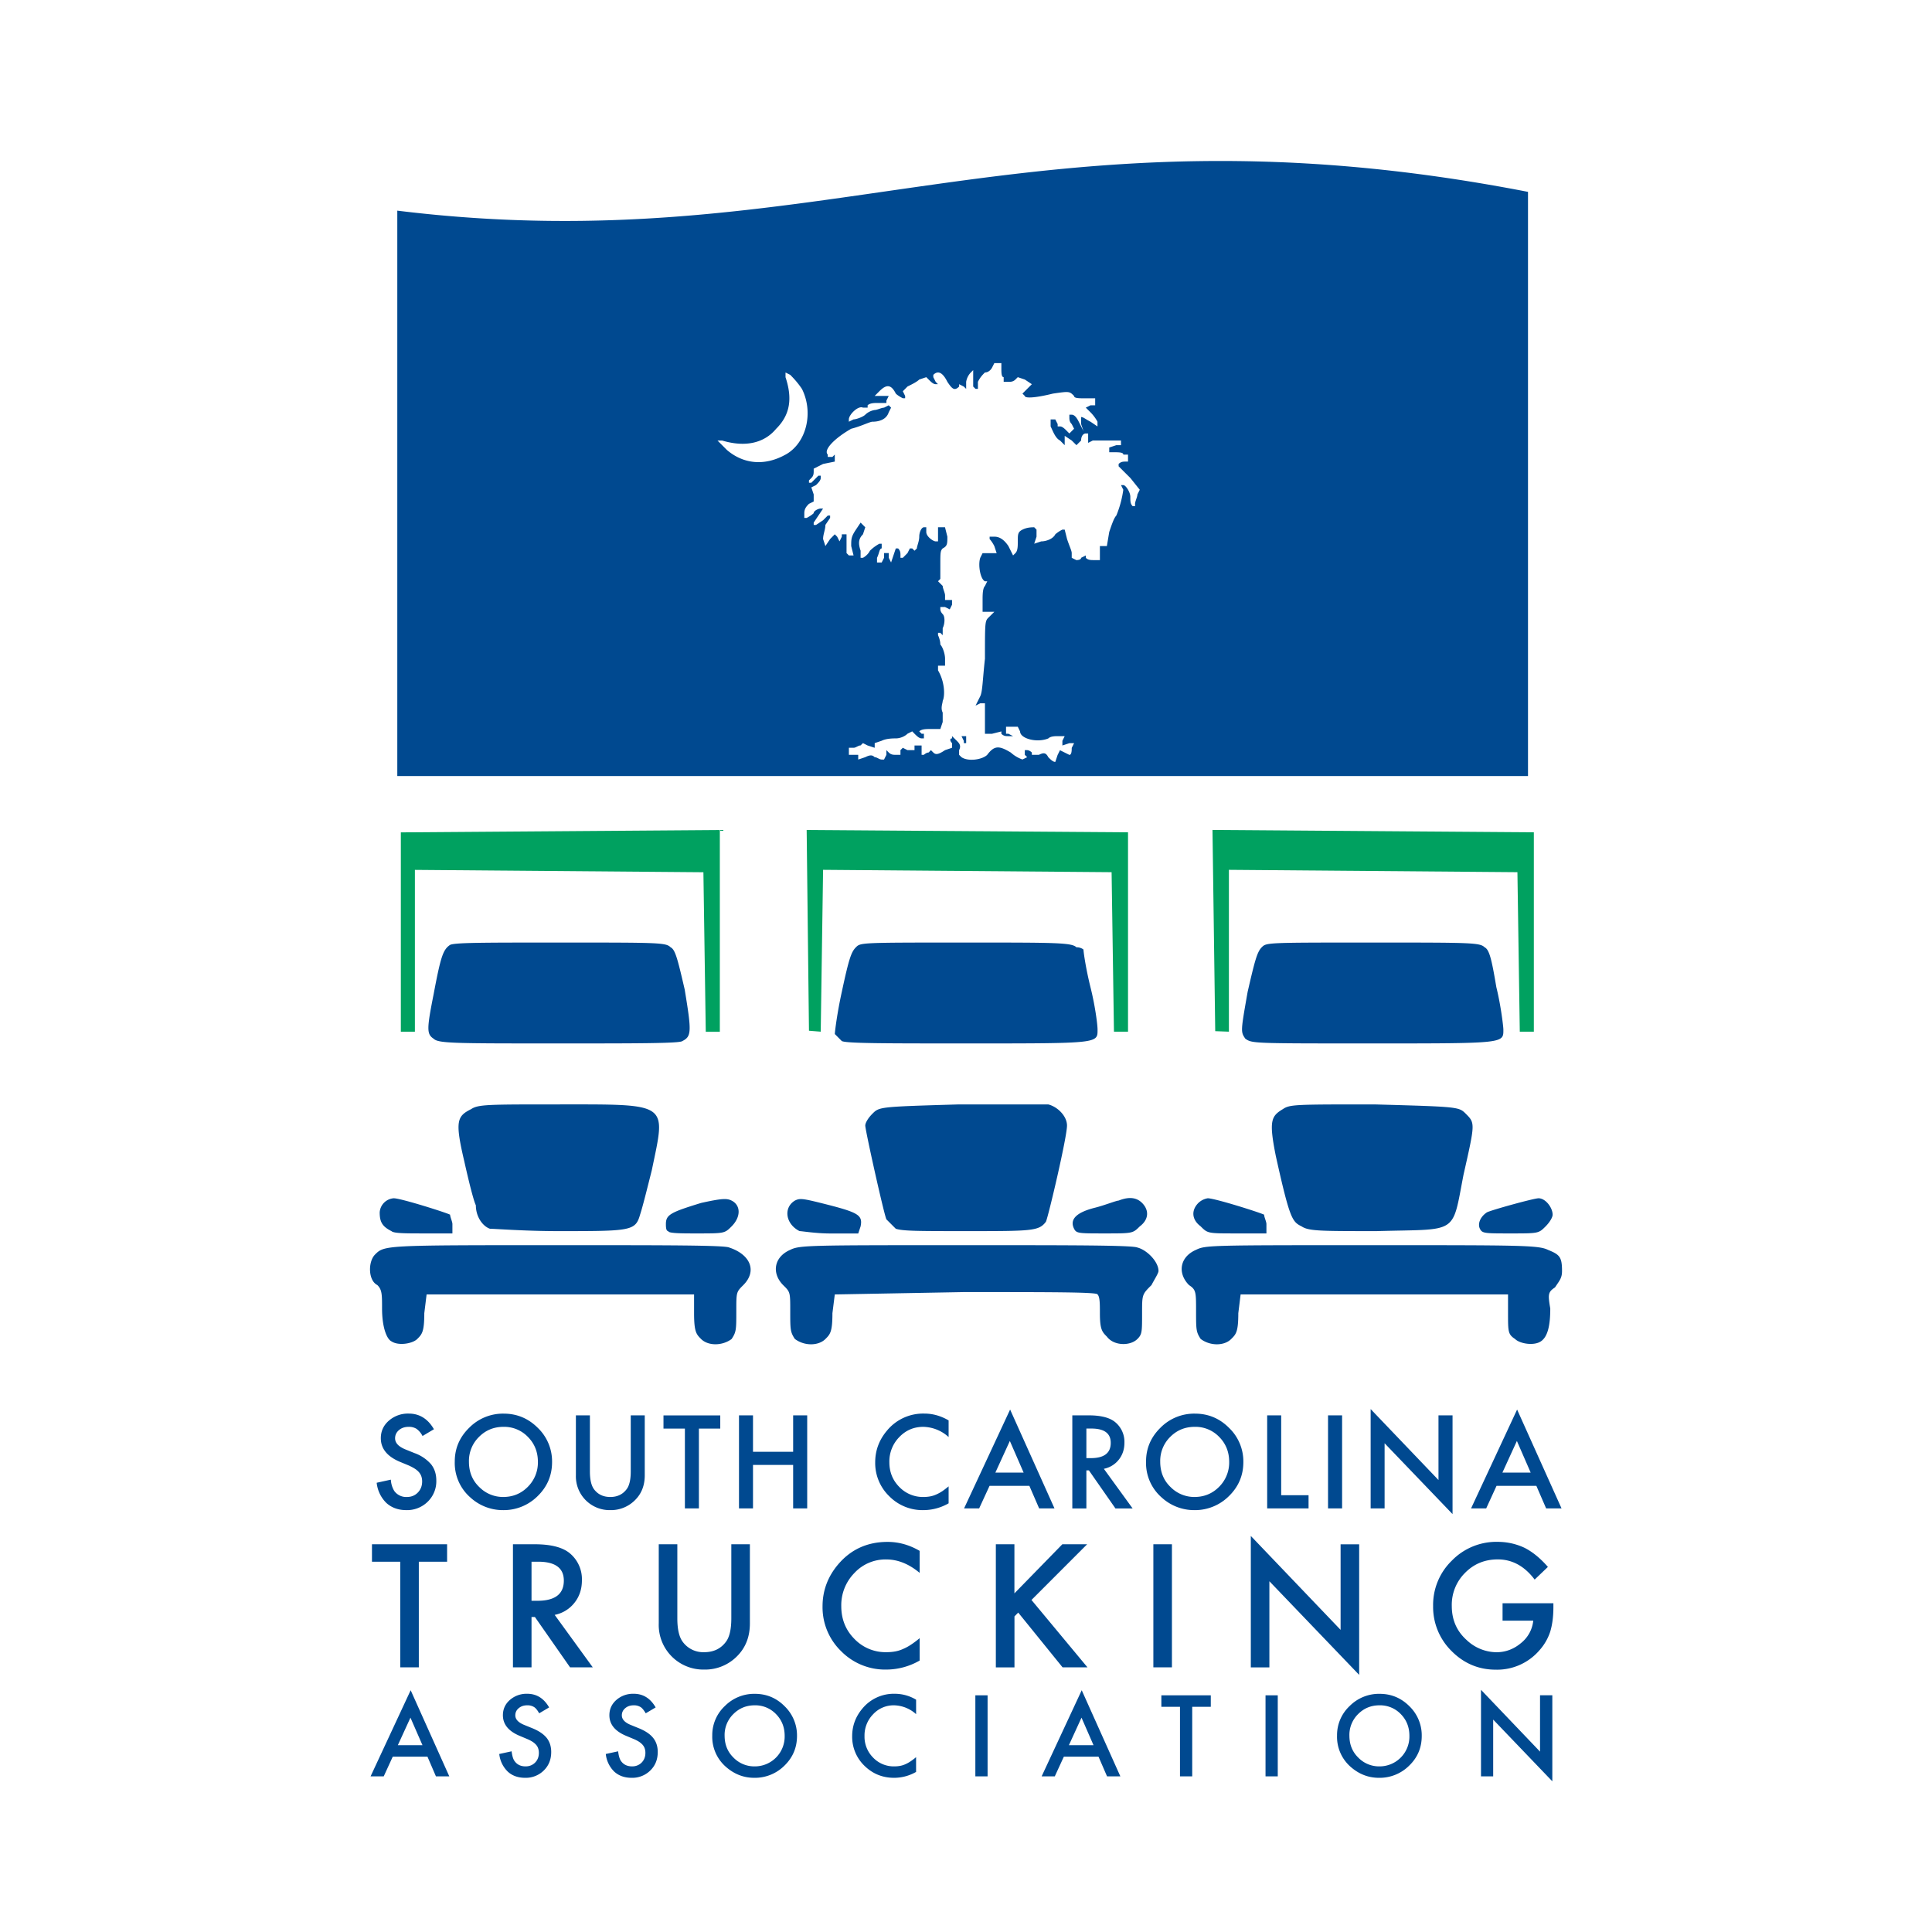 <svg clip-rule="evenodd" fill-rule="evenodd" stroke-linejoin="round" stroke-miterlimit="2" viewBox="0 0 360 360" xmlns="http://www.w3.org/2000/svg"><path d="m0 0h360v360h-360z" fill="none"/><g fill-rule="nonzero"><path d="m72.94 249.94c-.88-.43-1.75-2.62-1.75-6.12 0-2.62 0-3.5-.88-4.37-1.74-.87-1.74-4.37-.43-5.68 1.75-1.75 1.75-1.75 34.1-1.75 20.1 0 31.03 0 31.9.44 3.94 1.3 5.25 4.37 2.62 7-1.3 1.3-1.3 1.3-1.3 4.8s0 3.93-.88 5.25c-1.75 1.3-4.37 1.3-5.68 0-.88-.88-1.31-1.32-1.31-4.81v-3.5h-49.84l-.43 3.5c0 3.5-.44 3.93-1.31 4.8-.88.88-3.5 1.32-4.81.44zm75.18-.43c-.87-1.32-.87-1.75-.87-5.25s0-3.5-1.32-4.8c-2.18-2.2-1.74-5.25 1.32-6.57 1.74-.87 3.5-.87 32.78-.87 19.23 0 31.03 0 31.91.44 1.75.43 3.93 2.62 3.93 4.37 0 .44-.87 1.75-1.3 2.62-1.76 1.75-1.76 1.75-1.76 5.25s0 3.93-.87 4.8c-1.31 1.32-4.37 1.32-5.68-.43-.88-.88-1.31-1.31-1.31-4.37 0-1.75 0-3.06-.44-3.5 0-.44-8.3-.44-24.92-.44l-24.04.44-.44 3.5c0 3.5-.43 3.93-1.3 4.8-1.32 1.32-3.94 1.32-5.69 0zm75.62 0c-.87-1.32-.87-1.75-.87-5.25s0-3.94-1.31-4.8c-2.19-2.2-1.75-5.25 1.3-6.57 1.76-.87 2.63-.87 32.8-.87 27.53 0 31.03 0 32.77.87 2.19.88 2.63 1.32 2.63 3.94 0 1.31-.44 1.75-1.31 3.06-1.32.87-1.32 1.31-.88 3.93 0 3.06-.44 5.25-1.75 6.12-1.3.88-3.93.44-4.8-.43-1.32-.88-1.32-1.32-1.32-4.81v-3.5h-49.83l-.43 3.5c0 3.5-.44 3.93-1.32 4.8-1.3 1.32-3.93 1.32-5.68 0zm-150.8-20.11c-1.75-.88-2.19-1.75-2.19-3.5a2.82 2.82 0 0 1 2.62-2.62c1.32 0 9.62 2.62 10.5 3.06 0 .43.43 1.3.43 1.75v1.74h-5.24c-3.5 0-5.69 0-6.12-.43zm51.58 0c-.44 0-.44-.88-.44-1.31 0-1.75.87-2.19 6.56-3.94 3.93-.87 4.8-.87 5.68-.44 1.75.88 1.75 3.06 0 4.81-1.31 1.31-1.31 1.31-6.56 1.31-2.62 0-5.24 0-5.24-.43zm24.47 0c-2.62-1.31-3.06-4.37-.87-5.69.87-.43 1.31-.43 4.8.44 7 1.75 7.88 2.19 7.44 4.37l-.44 1.32h-5.24c-2.63 0-5.25-.44-5.69-.44zm51.15-.44c-.88-1.75.43-3.06 3.93-3.93 1.75-.44 3.94-1.32 4.37-1.32 2.19-.87 3.5-.43 4.37.44 1.31 1.31 1.31 3.06-.43 4.37-1.32 1.31-1.32 1.31-6.56 1.31-4.8 0-5.25 0-5.68-.87zm23.6-.44c-1.75-1.3-1.75-3.06-.44-4.37a3.31 3.31 0 0 1 1.75-.87c1.31 0 9.62 2.62 10.5 3.06 0 .43.43 1.3.43 1.75v1.74h-5.68c-5.25 0-5.25 0-6.56-1.3zm52.02.44c-.44-.87 0-2.19 1.31-3.06.87-.44 8.74-2.62 9.62-2.62 1.3 0 2.62 1.75 2.62 3.06 0 .43-.44 1.3-1.31 2.18-1.31 1.31-1.31 1.31-6.56 1.31-4.8 0-5.25 0-5.68-.87zm-184.46 0c-1.32-.44-2.63-2.19-2.63-4.37-.43-.88-1.3-4.37-2.18-8.3-1.75-7.44-1.31-8.31 1.3-9.62 1.32-.88 3.07-.88 16.18-.88 20.98 0 20.11-.43 17.49 12.24-.88 3.5-1.75 7-2.19 8.3-.87 3.07-1.75 3.07-15.3 3.07-6.12 0-11.8-.44-12.67-.44zm75.62 0-1.75-1.75c-.44-.87-3.94-16.6-3.94-17.48 0-.44.44-1.31 1.32-2.19 1.3-1.31 1.3-1.31 16.17-1.75h16.6c1.76.44 3.5 2.19 3.5 3.94 0 2.18-3.5 17.04-3.93 17.92-1.3 1.75-2.62 1.75-14.86 1.75-8.74 0-11.8 0-13.11-.44zm75.62-.44c-1.75-.87-2.19-1.3-4.81-13.11-1.31-6.56-.88-7.43 1.31-8.74 1.31-.88 2.19-.88 17.05-.88 15.73.44 15.73.44 17.05 1.75 1.74 1.75 1.74 1.75-.44 11.37-2.19 11.36-.88 10.05-16.18 10.49-10.49 0-12.67 0-13.98-.88zm-161.74-34.97c-1.3-.87-1.3-1.74 0-8.3 1.32-7 1.75-8.3 3.06-9.18.88-.44 6.12-.44 20.55-.44 18.36 0 19.67 0 20.54.88.88.43 1.31 2.18 2.63 7.86 1.3 7.87 1.3 8.75-.44 9.62-.44.44-8.74.44-23.17.44-19.23 0-22.3 0-23.17-.88zm76.06.44-1.3-1.31c0-.44.43-3.93 1.3-7.87 1.31-6.12 1.75-7.43 2.63-8.3.87-.88.87-.88 20.54-.88 16.61 0 19.67 0 20.54.88.88 0 1.32.43 1.32.43 0 .44.43 3.5 1.3 7 .88 3.5 1.32 7 1.32 7.87 0 2.62.44 2.62-24.04 2.62-15.3 0-22.73 0-23.6-.44zm75.19-.44c-.88-1.3-.88-1.3.43-8.74 1.31-5.68 1.75-7.43 2.63-8.3.87-.88.87-.88 20.54-.88 18.36 0 20.1 0 20.98.88.88.43 1.31 2.18 2.19 7.43.87 3.5 1.31 7.43 1.31 7.87 0 2.62.44 2.62-24.48 2.62-22.3 0-22.3 0-23.6-.88zm-158.02-48.95v-105.35c79.3 9.74 117.45-21.62 210.69-3.5v108.85zm123.05-3.94.43-.87 1.75.87c.44 0 .44-.87.44-1.3l.44-.88h-.88l-1.3.43v-.87l.43-.87h-1.31c-.44 0-1.31 0-1.75.43-2.19.88-5.25 0-5.25-1.3l-.43-.88h-2.19v1.3h.44l.87.45h-.87c-.44 0-.88 0-1.31-.44v-.44l-1.75.44h-1.31v-5.68h-.88l-.87.43.87-1.74c.44-.88.44-3.06.88-7 0-7.43 0-7 .87-7.87l.88-.87h-2.19v-2.19c0-.87 0-2.18.44-2.62l.43-.87h-.43c-.88-.44-1.31-3.06-.88-4.37l.44-.88h2.62l-.43-1.31c-.44-.87-.88-1.31-.88-1.31v-.45h.88c.87 0 1.74.44 2.62 1.75l.87 1.75.44-.44c.44-.44.44-1.31.44-2.18 0-1.32 0-1.75.87-2.19s1.75-.44 2.19-.44l.43.44v1.31l-.43 1.31 1.3-.43c.88 0 2.2-.44 2.63-1.32a6.29 6.29 0 0 1 1.31-.87h.44l.44 1.75c.43 1.31.87 2.18.87 2.62v.88l.87.43s.88 0 .88-.43l.87-.44v.44c.44.43.88.43 1.75.43h.88v-2.62h1.3l.44-2.62c.44-1.31.88-2.62 1.32-3.06a19.7 19.7 0 0 0 1.3-4.81l-.43-.87h.44c.43 0 1.3 1.3 1.3 2.18s0 1.31.44 1.75h.44v-.44c0-.43.44-1.3.44-1.75l.44-.87-1.75-2.19-2.19-2.18v-.44c.44-.44.88-.44 1.31-.44h.44v-1.3h-.87c0-.44-.88-.44-1.75-.44h-.88v-.88l1.32-.44h.87v-.87h-5.25l-.87.44v-1.75h-.44c-.43 0-.87.44-.87 1.31l-.87.87-.88-.87-1.31-.87v1.74l-.87-.87c-.88-.44-1.32-1.75-1.75-2.62v-1.31h.87l.44.87v.44h.44c.43 0 .87.43 1.3.87l.44.44.88-.88-.44-.87c-.44-.44-.44-.87-.44-1.31v-.44h.44c.44 0 .88.44 1.31 1.31l.88 1.75-.44-1.31v-1.31c.44 0 .87.44 1.75.87l1.3.88v-.88s-.43-.87-1.3-1.75l-.88-.87.88-.44h.87v-1.3h-1.75c-1.3 0-2.18 0-2.18-.44-.88-.88-.88-.88-3.94-.44-3.5.87-5.24.87-5.24.44l-.44-.44 1.75-1.75-1.31-.87-1.31-.44-.44.44c-.44.43-.87.43-1.31.43h-.88v-.87c-.43 0-.43-.88-.43-1.75v-.87h-1.31l-.44.87s-.44.87-1.31.87c-.44.44-.88.88-1.31 1.75v1.31h-.44l-.44-.43v-3.06l-.44.43a3.32 3.32 0 0 0 -.87 1.75v1.31l-.44-.43-.87-.44v.44c-.88.87-1.31.43-2.19-.88-.87-1.75-1.75-2.18-2.62-1.3v.43l.44.87.43.44h-.43c-.44 0-.88-.44-1.31-.87l-.44-.44-1.31.44c-.44.43-1.31.87-2.19 1.3l-.87.88.43.88v.43h-.43s-.88-.43-1.31-.87c-.88-1.75-1.75-1.75-3.06-.44l-.88.88h2.62l-.43.87v.44h-1.75c-.44 0-1.31 0-1.75.43v.44h-.87c-.88-.44-2.63 1.31-2.63 2.19v.43l.88-.43c.44 0 1.75-.44 2.18-.88a3.31 3.31 0 0 1 1.75-.87c.44 0 1.31-.44 1.75-.44l.87-.44.44.44-.44.87c-.43 1.32-1.74 1.75-3.05 1.75-.44 0-2.19.88-3.94 1.31-3.06 1.75-5.24 3.94-4.37 4.81v.44h.87l.44-.44v1.31l-2.18.44-1.75.88v.43c0 .44 0 .88-.44 1.31l-.44.44v.44h.44l1.31-1.31h.44v.43c0 .44-.44.88-.88 1.32l-.87.43.44 1.31v1.32l-.88.43c-.43.44-.87.88-.87 1.75v.88h.44s.87-.44 1.3-.88c0-.44.88-.87 1.32-.87h.44l-1.75 2.62v.44h.43l1.32-.88.87-.87h.44v.44l-.88 1.3c0 .88-.43 1.75-.43 2.63l.43 1.31.88-1.31.87-.88.44.44.44.88.43-.88v-.44h.88v3.5l.44.44h.87l-.44-1.75c0-1.31 0-1.75.88-3.06l.87-1.31.87.87-.43 1.31c-.88.88-.88 1.75-.44 3.06v1.32h.44s.87-.44 1.3-1.32c.88-.87 1.76-1.3 1.76-1.3h.43v.87c-.43 0-.43.87-.87 1.75v.87h.87l.44-.87v-.88h.88v.88l.43.87.88-2.62h.43c.44.43.44.87.44 1.3v.45h.44l.87-.88.44-.87h.44l.43.43.44-.43c0-.44.44-1.31.44-2.19 0-.87.44-1.75.87-1.75h.44v.88c0 .87 1.31 1.75 1.75 1.75h.44v-2.63h1.3l.44 1.75c0 1.31 0 1.75-.87 2.19-.44.43-.44.87-.44 3.06v2.62l-.43.44.87.87c0 .44.44 1.31.44 1.75v.87h1.3v.88l-.43.87-.87-.44h-.88v.44s0 .44.44.88c.44.43.44 1.74 0 2.62v1.31l-.44-.44h-.43v.44s.43.88.43 1.75c.44.44.88 1.75.88 2.62v1.31h-1.31v.88c1.3 2.18 1.3 4.8.87 5.68 0 .44-.44 1.31 0 2.18v1.75l-.44 1.31h-1.75c-.87 0-1.74 0-2.18.44l.44.44h.43v.87h-.43c-.44 0-.88-.43-1.32-.87l-.43-.44-.88.44c-.43.44-1.3.87-2.18.87-.44 0-1.75 0-2.63.44l-1.3.44v.87l-1.32-.43-.87-.44-.44.43c-.44 0-.87.44-1.31.44h-.87v1.31h1.74v.88l1.31-.44c.88-.44 1.32-.44 1.75 0 .44 0 .88.44 1.31.44h.44l.44-.88v-.87l.44.44c.43.43.87.43 1.3.43h.88v-.87l.44-.44.87.44h1.31v-.87h1.32v1.74h.43s.44-.43.88-.43l.43-.44.44.44c.44.43.88.43 2.19-.44l1.3-.44v-.87c-.43-.44-.43-.88 0-.88v-.43l.88.87c.44.44.88.88.44 1.75v.87l.44.44c1.3.88 3.93.44 4.8-.44 1.32-1.75 2.19-1.75 4.38-.43a6.4 6.4 0 0 0 2.18 1.3l.88-.43-.44-.44v-.87h.44s.43 0 .87.44v.43h1.31c.88-.43 1.31-.43 1.75.44.44.44.87.88 1.31.88l.44-1.32zm-50.7-55.95c3.93-2.18 5.24-7.87 3.05-12.24-.87-1.3-1.75-2.18-2.18-2.62l-.88-.44v.88c1.31 3.93.88 7-1.75 9.61-2.18 2.63-5.68 3.5-10.05 2.19h-.87l1.74 1.75c3.06 2.62 7 3.06 10.93.87zm33.21 53.33-.43-.87h.87v1.3h-.44z" fill="#004990"/><path d="m74.69 192.24v-37.14l59.44-.44v37.6h-2.62l-.44-29.73-53.76-.44v30.16h-2.62zm76.05-.18-.43-37.4 59.88.43v37.15h-2.62l-.44-29.72-53.76-.44-.44 30.16zm75.7.08-.51-37.49 59.88.44v37.15h-2.62l-.44-29.72-53.76-.44v30.16z" fill="#00a160"/><path d="m80.85 266.32-2.12 1.26a3.65 3.65 0 0 0 -1.14-1.35 2.65 2.65 0 0 0 -1.44-.36c-.73 0-1.33.2-1.81.61s-.72.92-.72 1.53c0 .85.63 1.53 1.88 2.05l1.73.7a7.4 7.4 0 0 1 3.1 2.09c.64.82.97 1.82.97 3.01a5.3 5.3 0 0 1 -1.6 3.96 5.48 5.48 0 0 1 -3.98 1.57c-1.5 0-2.75-.45-3.73-1.34a6.15 6.15 0 0 1 -1.8-3.76l2.64-.58a4.5 4.5 0 0 0 .63 2.1 2.73 2.73 0 0 0 2.36 1.13c.82 0 1.5-.27 2.03-.82.54-.55.81-1.24.81-2.08 0-.33-.05-.64-.14-.92-.1-.29-.24-.54-.44-.78a3.5 3.5 0 0 0 -.77-.66c-.31-.2-.69-.4-1.12-.6l-1.67-.69c-2.38-1-3.56-2.47-3.56-4.4 0-1.3.5-2.4 1.5-3.27a5.4 5.4 0 0 1 3.7-1.32c2 0 3.57.97 4.7 2.92zm3.89 6c0-2.44.9-4.53 2.69-6.28a8.84 8.84 0 0 1 6.42-2.63c2.47 0 4.59.88 6.36 2.65a8.66 8.66 0 0 1 2.66 6.37c0 2.49-.9 4.6-2.68 6.34a8.95 8.95 0 0 1 -6.48 2.62 8.95 8.95 0 0 1 -6.03-2.33 8.52 8.52 0 0 1 -2.94-6.73zm2.64.04c0 1.92.64 3.5 1.93 4.73a6.2 6.2 0 0 0 4.44 1.85c1.82 0 3.35-.63 4.6-1.89a6.39 6.39 0 0 0 1.88-4.65c0-1.84-.62-3.4-1.86-4.65a6.12 6.12 0 0 0 -4.55-1.88c-1.8 0-3.33.63-4.57 1.88a6.26 6.26 0 0 0 -1.87 4.6zm22.54-8.63v10.45c0 1.49.25 2.58.73 3.27.73 1 1.75 1.49 3.07 1.49 1.33 0 2.35-.5 3.08-1.5.48-.66.73-1.75.73-3.26v-10.45h2.61v11.17c0 1.82-.56 3.33-1.7 4.51a6.32 6.32 0 0 1 -4.72 1.98 6.29 6.29 0 0 1 -6.41-6.5v-11.16h2.62zm20.31 2.47v14.87h-2.61v-14.87h-3.99v-2.46h10.58v2.46zm10.08 4.32h7.48v-6.79h2.62v17.34h-2.62v-8.1h-7.48v8.1h-2.61v-17.34h2.61zm36.45-5.85v3.1a7.25 7.25 0 0 0 -4.7-1.9c-1.78 0-3.28.64-4.5 1.92a6.47 6.47 0 0 0 -1.84 4.67c0 1.82.61 3.35 1.84 4.6a6.08 6.08 0 0 0 4.51 1.88c.92 0 1.7-.15 2.35-.45.36-.15.73-.35 1.12-.6.38-.26.79-.57 1.22-.93v3.16a9.45 9.45 0 0 1 -4.72 1.27 8.7 8.7 0 0 1 -6.35-2.6 8.6 8.6 0 0 1 -2.61-6.3c0-2.22.73-4.18 2.19-5.91a8.72 8.72 0 0 1 6.97-3.18c1.56 0 3.06.42 4.52 1.27zm15.04 12.19h-7.41l-1.94 4.21h-2.81l8.58-18.42 8.27 18.42h-2.86l-1.82-4.2zm-1.06-2.46-2.57-5.9-2.7 5.9zm14.94-.72 5.37 7.4h-3.2l-4.95-7.1h-.47v7.1h-2.62v-17.35h3.07c2.29 0 3.94.43 4.96 1.3a4.75 4.75 0 0 1 1.68 3.8c0 1.22-.35 2.28-1.05 3.16a4.7 4.7 0 0 1 -2.79 1.7zm-3.25-1.98h.83c2.48 0 3.71-.95 3.71-2.84 0-1.78-1.2-2.67-3.61-2.67h-.93v5.5zm11.12.62c0-2.44.9-4.53 2.68-6.28a8.83 8.83 0 0 1 6.43-2.63c2.47 0 4.59.88 6.35 2.65a8.66 8.66 0 0 1 2.67 6.37c0 2.49-.9 4.6-2.68 6.34a8.95 8.95 0 0 1 -6.48 2.62 8.95 8.95 0 0 1 -6.03-2.33 8.52 8.52 0 0 1 -2.94-6.73zm2.64.04c0 1.92.64 3.5 1.93 4.73a6.2 6.2 0 0 0 4.44 1.85c1.82 0 3.35-.63 4.6-1.89a6.39 6.39 0 0 0 1.88-4.65c0-1.84-.62-3.4-1.86-4.65a6.12 6.12 0 0 0 -4.56-1.88c-1.8 0-3.33.63-4.57 1.88a6.26 6.26 0 0 0 -1.86 4.6zm22.54-8.63v14.88h5.1v2.46h-7.71v-17.34zm8.73 0h2.62v17.34h-2.62zm7.94 17.34v-18.51l12.64 13.22v-12.05h2.62v18.4l-12.66-13.2v12.14h-2.61zm30.88-4.21h-7.42l-1.93 4.21h-2.82l8.58-18.42 8.28 18.42h-2.87l-1.82-4.2zm-1.06-2.46-2.57-5.9-2.7 5.9zm-207.18 16.6v19.68h-3.46v-19.68h-5.27v-3.25h14v3.25zm25.31 9.9 7.1 9.78h-4.23l-6.55-9.38h-.63v9.38h-3.46v-22.93h4.06c3.03 0 5.22.57 6.56 1.7a6.27 6.27 0 0 1 2.23 5.03c0 1.62-.46 3.02-1.4 4.19a6.22 6.22 0 0 1 -3.68 2.24zm-4.3-2.62h1.1c3.27 0 4.91-1.25 4.91-3.76 0-2.34-1.6-3.52-4.78-3.52h-1.24v7.28zm27.16-10.53v13.81c0 1.97.32 3.41.97 4.32a4.73 4.73 0 0 0 4.05 1.98c1.75 0 3.11-.66 4.07-1.98.64-.88.97-2.32.97-4.32v-13.81h3.46v14.76c0 2.42-.76 4.41-2.26 5.97a8.36 8.36 0 0 1 -6.24 2.62 8.31 8.31 0 0 1 -8.48-8.59v-14.76zm45.15 1.23v4.1c-2-1.67-4.07-2.5-6.2-2.5a7.9 7.9 0 0 0 -5.96 2.53 8.56 8.56 0 0 0 -2.44 6.18c0 2.4.81 4.44 2.44 6.09a8.04 8.04 0 0 0 5.97 2.48c1.22 0 2.25-.2 3.1-.6.48-.2.97-.46 1.48-.8a17.3 17.3 0 0 0 1.61-1.21v4.17a12.5 12.5 0 0 1 -6.24 1.68 11.5 11.5 0 0 1 -8.39-3.43 11.38 11.38 0 0 1 -3.46-8.35c0-2.92.97-5.53 2.9-7.81 2.37-2.8 5.45-4.2 9.22-4.2 2.06 0 4.05.55 5.97 1.67zm17.66 7.92 8.93-9.15h4.62l-10.37 10.38 10.43 12.55h-4.64l-8.26-10.2-.7.71v9.5h-3.47v-22.94h3.46zm25.89-9.15h3.46v22.93h-3.46zm18.16 22.93v-24.48l16.73 17.5v-15.94h3.46v24.33l-16.73-17.45v16.05h-3.46zm46.91-11.94h9.47v.76c0 1.72-.2 3.25-.6 4.57a9.72 9.72 0 0 1 -2.01 3.45 10.39 10.39 0 0 1 -8.12 3.6c-3.21 0-5.96-1.17-8.25-3.48a11.52 11.52 0 0 1 -3.43-8.38 11.5 11.5 0 0 1 3.5-8.47 11.56 11.56 0 0 1 8.49-3.49c1.79 0 3.46.37 5.02 1.1 1.48.74 2.94 1.92 4.38 3.57l-2.47 2.36c-1.88-2.5-4.17-3.76-6.87-3.76-2.43 0-4.46.84-6.1 2.51a8.38 8.38 0 0 0 -2.47 6.18c0 2.55.91 4.66 2.74 6.31a8.2 8.2 0 0 0 5.57 2.3c1.7 0 3.24-.57 4.6-1.72a6.13 6.13 0 0 0 2.27-4.16h-5.72zm-200.33 28.59h-6.47l-1.68 3.67h-2.45l7.47-16.05 7.2 16.05h-2.49zm-.93-2.14-2.24-5.13-2.35 5.13zm23.6-7.04-1.85 1.1c-.34-.6-.67-1-.98-1.18a2.3 2.3 0 0 0 -1.27-.31c-.63 0-1.15.18-1.57.54-.42.35-.63.8-.63 1.33 0 .73.55 1.33 1.65 1.78l1.5.61c1.23.5 2.12 1.1 2.7 1.82.56.71.84 1.59.84 2.62 0 1.4-.46 2.54-1.39 3.45a4.77 4.77 0 0 1 -3.47 1.36c-1.3 0-2.4-.38-3.24-1.16a5.36 5.36 0 0 1 -1.58-3.28l2.3-.5c.11.88.3 1.5.56 1.83.47.66 1.15.98 2.05.98.71 0 1.3-.24 1.77-.71.47-.48.7-1.08.7-1.81 0-.3-.04-.56-.12-.8-.08-.25-.2-.48-.38-.68-.17-.2-.4-.4-.67-.58a6.4 6.4 0 0 0 -.98-.51l-1.45-.61c-2.07-.87-3.1-2.15-3.1-3.83 0-1.14.43-2.09 1.3-2.85a4.7 4.7 0 0 1 3.23-1.15c1.74 0 3.1.84 4.08 2.54zm19.85 0-1.85 1.1c-.35-.6-.68-1-.99-1.18a2.3 2.3 0 0 0 -1.26-.31c-.63 0-1.16.18-1.57.54-.42.35-.63.8-.63 1.33 0 .73.55 1.33 1.64 1.78l1.5.61c1.23.5 2.13 1.1 2.7 1.82.57.71.85 1.59.85 2.62 0 1.4-.46 2.54-1.39 3.45a4.77 4.77 0 0 1 -3.47 1.36c-1.31 0-2.4-.38-3.25-1.16a5.36 5.36 0 0 1 -1.57-3.28l2.3-.5c.1.88.3 1.5.55 1.83.47.66 1.16.98 2.06.98.7 0 1.3-.24 1.77-.71.47-.48.7-1.08.7-1.81 0-.3-.04-.56-.12-.8-.08-.25-.21-.48-.38-.68-.18-.2-.4-.4-.67-.58a6.4 6.4 0 0 0 -.98-.51l-1.46-.61c-2.07-.87-3.1-2.15-3.1-3.83 0-1.14.44-2.09 1.3-2.85a4.7 4.7 0 0 1 3.24-1.15c1.74 0 3.1.84 4.08 2.54zm10.55 5.23a7.4 7.4 0 0 1 2.34-5.48 7.7 7.7 0 0 1 5.6-2.28c2.15 0 4 .76 5.53 2.3a7.55 7.55 0 0 1 2.32 5.55c0 2.17-.78 4.01-2.33 5.52a7.79 7.79 0 0 1 -5.64 2.28c-1.95 0-3.7-.67-5.25-2.02a7.42 7.42 0 0 1 -2.57-5.87zm2.3.03c0 1.67.56 3.04 1.68 4.12a5.4 5.4 0 0 0 3.87 1.61 5.56 5.56 0 0 0 5.64-5.7c0-1.6-.54-2.95-1.61-4.04a5.33 5.33 0 0 0 -3.97-1.64c-1.58 0-2.9.55-3.99 1.64a5.45 5.45 0 0 0 -1.62 4.01zm35.68-6.7v2.7a6.32 6.32 0 0 0 -4.09-1.65 5.2 5.2 0 0 0 -3.92 1.67 5.64 5.64 0 0 0 -1.6 4.07 5.5 5.5 0 0 0 1.6 4 5.3 5.3 0 0 0 3.93 1.64c.8 0 1.49-.13 2.05-.39.3-.13.63-.3.97-.53.34-.22.69-.49 1.06-.8v2.75a8.24 8.24 0 0 1 -4.1 1.1c-2.16 0-4-.75-5.53-2.25a7.5 7.5 0 0 1 -2.28-5.5c0-1.92.63-3.64 1.9-5.15a7.59 7.59 0 0 1 6.08-2.76 7.7 7.7 0 0 1 3.93 1.1zm11.04-.81h2.28v15.1h-2.28zm22.96 11.43h-6.47l-1.69 3.67h-2.45l7.47-16.05 7.2 16.05h-2.48l-1.59-3.67zm-.94-2.14-2.24-5.13-2.35 5.13h4.6zm18.39-7.15v12.96h-2.28v-12.96h-3.47v-2.14h9.21v2.14zm13.66-2.14h2.28v15.1h-2.28zm13.33 7.48a7.4 7.4 0 0 1 2.34-5.48 7.7 7.7 0 0 1 5.59-2.28c2.15 0 4 .76 5.54 2.3a7.55 7.55 0 0 1 2.31 5.55c0 2.17-.77 4.01-2.33 5.52a7.79 7.79 0 0 1 -5.64 2.28c-1.95 0-3.7-.67-5.25-2.02a7.42 7.42 0 0 1 -2.56-5.87zm2.3.03c0 1.67.56 3.04 1.68 4.12a5.4 5.4 0 0 0 3.86 1.61 5.56 5.56 0 0 0 5.64-5.7c0-1.6-.53-2.95-1.6-4.04a5.33 5.33 0 0 0 -3.98-1.64c-1.57 0-2.9.55-3.98 1.64a5.45 5.45 0 0 0 -1.62 4.01zm24.52 7.59v-16.13l11 11.52v-10.5h2.29v16.03l-11.02-11.5v10.58z" fill="#004990"/></g></svg>